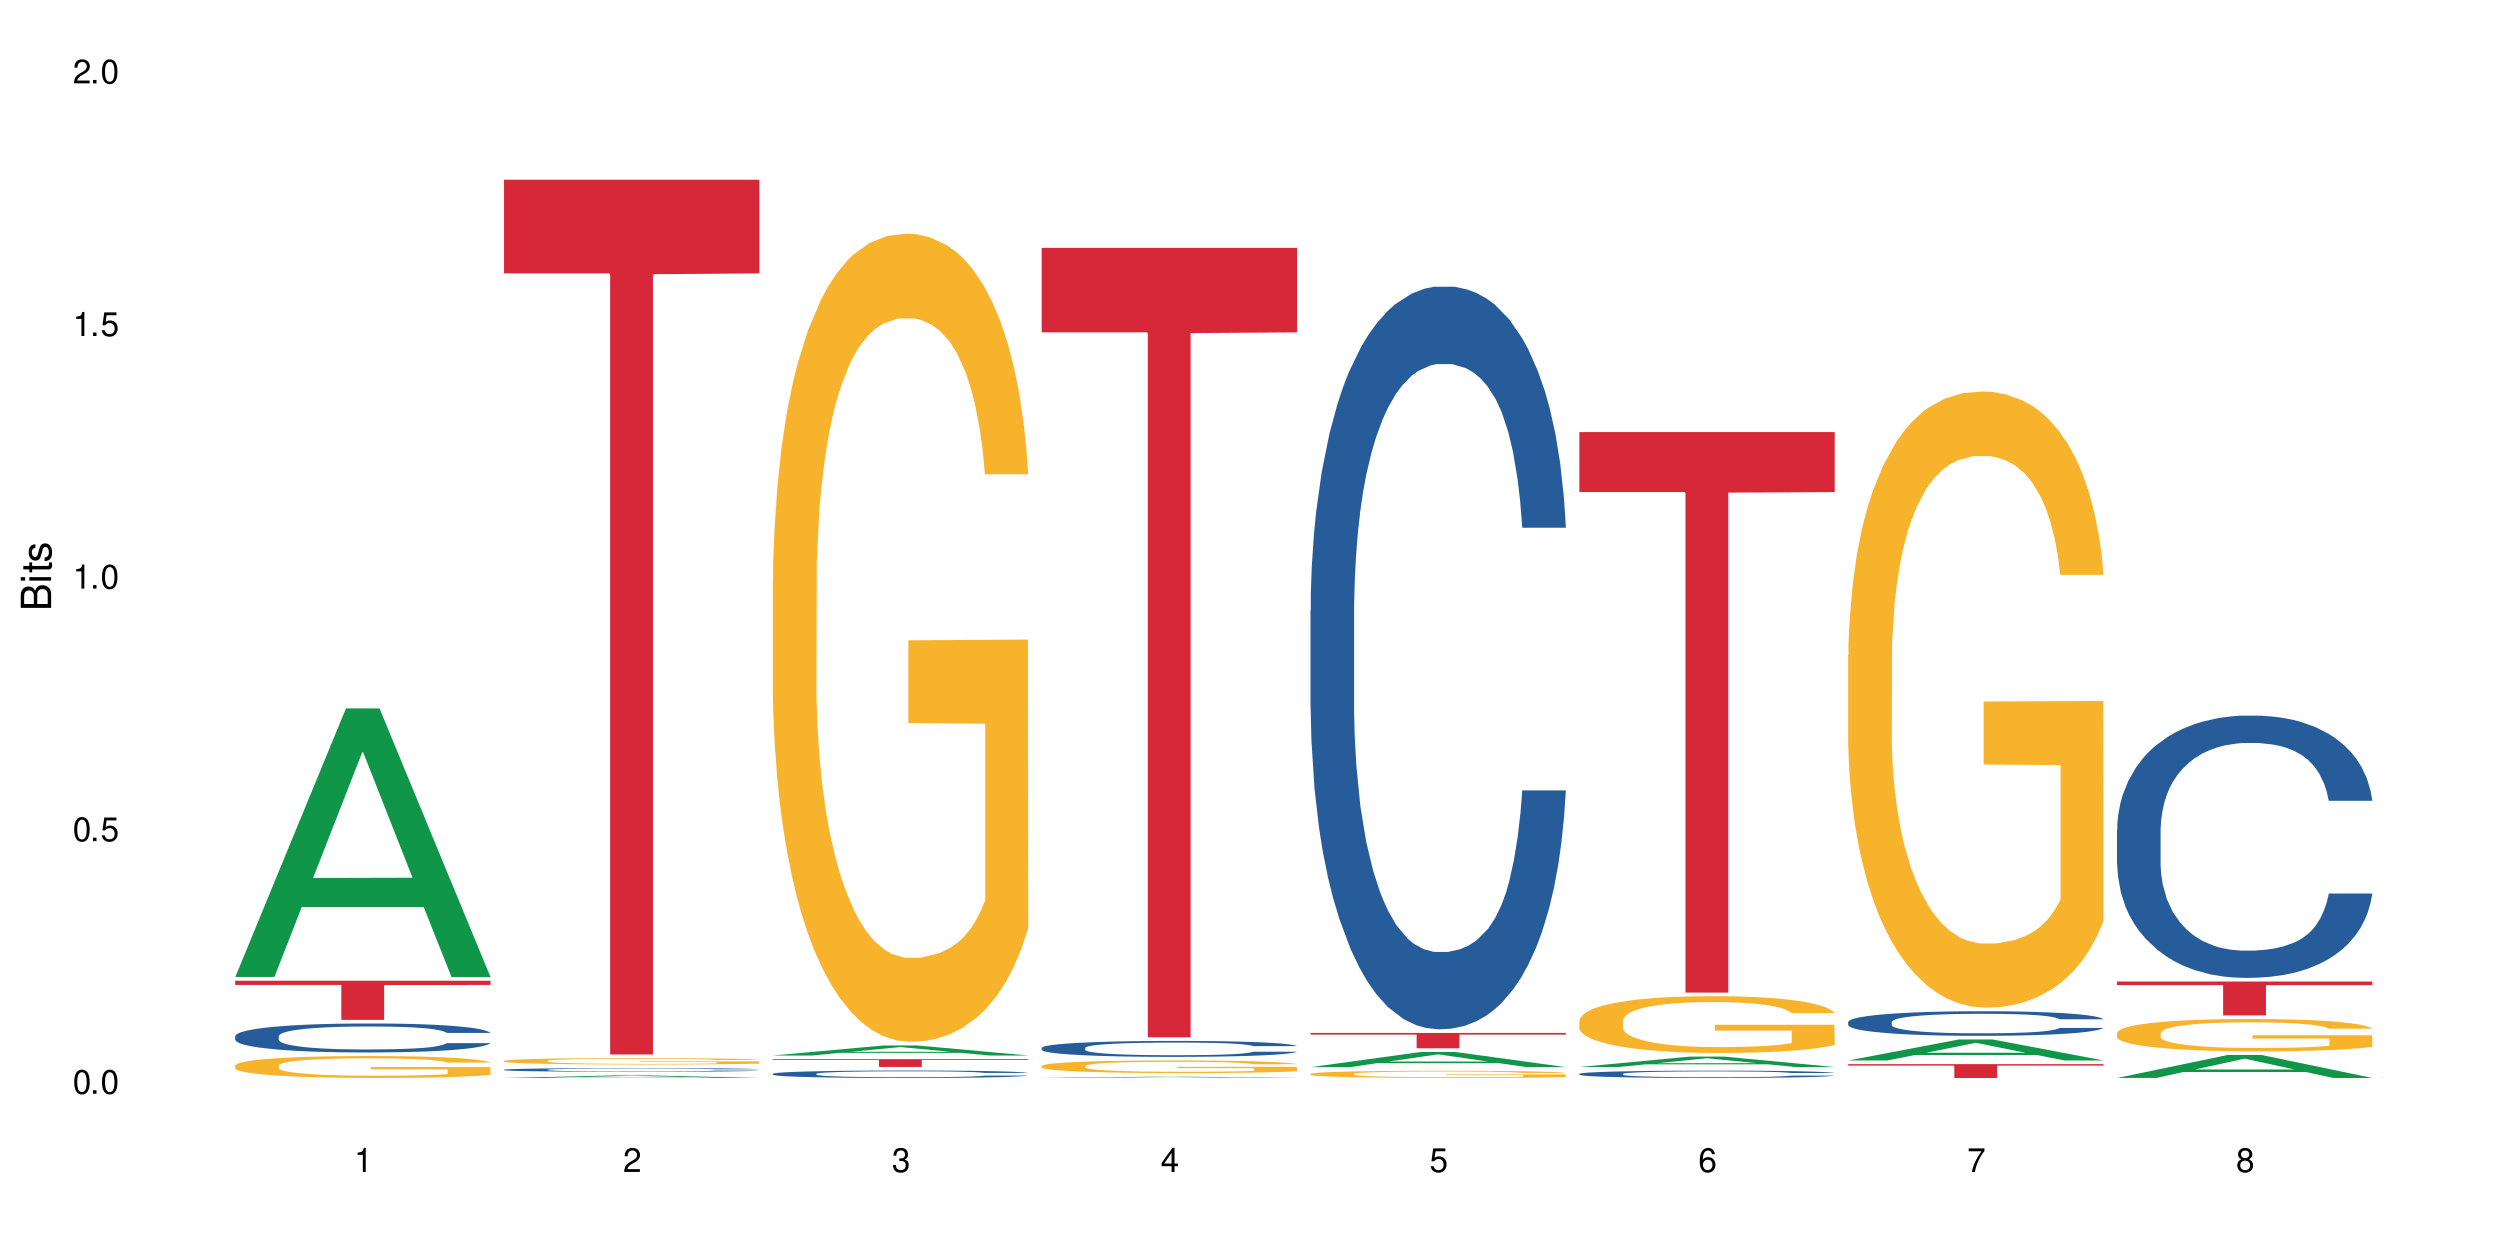 <?xml version="1.0" encoding="UTF-8"?>
<svg xmlns="http://www.w3.org/2000/svg" xmlns:xlink="http://www.w3.org/1999/xlink" width="720" height="360" viewBox="0 0 720 360">
<defs>
<g>
<g id="glyph-0-0">
</g>
<g id="glyph-0-1">
<path d="M 2.641 -6.938 C 2 -6.938 1.422 -6.656 1.078 -6.172 C 0.641 -5.562 0.406 -4.641 0.406 -3.359 C 0.406 -1.016 1.188 0.219 2.641 0.219 C 4.078 0.219 4.859 -1.016 4.859 -3.297 C 4.859 -4.641 4.656 -5.547 4.203 -6.172 C 3.844 -6.656 3.281 -6.938 2.641 -6.938 Z M 2.641 -6.188 C 3.547 -6.188 4 -5.25 4 -3.375 C 4 -1.406 3.562 -0.484 2.625 -0.484 C 1.734 -0.484 1.281 -1.438 1.281 -3.344 C 1.281 -5.25 1.734 -6.188 2.641 -6.188 Z M 2.641 -6.188 "/>
</g>
<g id="glyph-0-2">
<path d="M 1.828 -1 L 0.828 -1 L 0.828 0 L 1.828 0 Z M 1.828 -1 "/>
</g>
<g id="glyph-0-3">
<path d="M 4.562 -6.797 L 1.062 -6.797 L 0.547 -3.094 L 1.328 -3.094 C 1.719 -3.562 2.047 -3.734 2.578 -3.734 C 3.484 -3.734 4.062 -3.109 4.062 -2.094 C 4.062 -1.125 3.484 -0.531 2.578 -0.531 C 1.828 -0.531 1.375 -0.906 1.188 -1.672 L 0.328 -1.672 C 0.453 -1.109 0.547 -0.844 0.75 -0.594 C 1.125 -0.078 1.828 0.219 2.594 0.219 C 3.969 0.219 4.922 -0.781 4.922 -2.219 C 4.922 -3.562 4.031 -4.484 2.719 -4.484 C 2.25 -4.484 1.859 -4.359 1.469 -4.062 L 1.734 -5.969 L 4.562 -5.969 Z M 4.562 -6.797 "/>
</g>
<g id="glyph-0-4">
<path d="M 2.484 -4.938 L 2.484 0 L 3.328 0 L 3.328 -6.938 L 2.766 -6.938 C 2.469 -5.875 2.281 -5.734 0.984 -5.562 L 0.984 -4.938 Z M 2.484 -4.938 "/>
</g>
<g id="glyph-0-5">
<path d="M 4.859 -0.828 L 1.281 -0.828 C 1.359 -1.406 1.672 -1.781 2.5 -2.281 L 3.469 -2.828 C 4.406 -3.344 4.906 -4.062 4.906 -4.906 C 4.906 -5.484 4.672 -6.031 4.266 -6.406 C 3.859 -6.766 3.375 -6.938 2.719 -6.938 C 1.859 -6.938 1.219 -6.625 0.844 -6.031 C 0.609 -5.672 0.5 -5.234 0.484 -4.531 L 1.328 -4.531 C 1.359 -5.016 1.406 -5.281 1.531 -5.516 C 1.75 -5.938 2.188 -6.203 2.703 -6.203 C 3.469 -6.203 4.031 -5.641 4.031 -4.891 C 4.031 -4.344 3.719 -3.859 3.125 -3.516 L 2.234 -3 C 0.812 -2.172 0.406 -1.531 0.328 -0.016 L 4.859 -0.016 Z M 4.859 -0.828 "/>
</g>
<g id="glyph-0-6">
<path d="M 2.125 -3.188 L 2.578 -3.188 C 3.5 -3.188 3.984 -2.766 3.984 -1.922 C 3.984 -1.062 3.469 -0.531 2.594 -0.531 C 1.656 -0.531 1.203 -1 1.156 -2.016 L 0.312 -2.016 C 0.344 -1.453 0.438 -1.094 0.609 -0.781 C 0.953 -0.109 1.625 0.219 2.547 0.219 C 3.953 0.219 4.859 -0.625 4.859 -1.938 C 4.859 -2.828 4.516 -3.297 3.703 -3.594 C 4.344 -3.844 4.656 -4.328 4.656 -5.031 C 4.656 -6.219 3.875 -6.938 2.578 -6.938 C 1.203 -6.938 0.484 -6.172 0.453 -4.703 L 1.297 -4.703 C 1.312 -5.125 1.344 -5.359 1.453 -5.578 C 1.641 -5.969 2.062 -6.203 2.594 -6.203 C 3.344 -6.203 3.797 -5.75 3.797 -5 C 3.797 -4.516 3.609 -4.219 3.25 -4.047 C 3.016 -3.953 2.703 -3.922 2.125 -3.906 Z M 2.125 -3.188 "/>
</g>
<g id="glyph-0-7">
<path d="M 3.141 -1.672 L 3.141 0 L 3.984 0 L 3.984 -1.672 L 4.984 -1.672 L 4.984 -2.438 L 3.984 -2.438 L 3.984 -6.938 L 3.359 -6.938 L 0.266 -2.578 L 0.266 -1.672 Z M 3.141 -2.438 L 1 -2.438 L 3.141 -5.5 Z M 3.141 -2.438 "/>
</g>
<g id="glyph-0-8">
<path d="M 4.781 -5.125 C 4.609 -6.266 3.891 -6.938 2.844 -6.938 C 2.094 -6.938 1.422 -6.578 1.031 -5.953 C 0.594 -5.266 0.406 -4.422 0.406 -3.172 C 0.406 -2 0.578 -1.25 0.984 -0.641 C 1.359 -0.078 1.953 0.219 2.703 0.219 C 3.984 0.219 4.922 -0.75 4.922 -2.094 C 4.922 -3.375 4.062 -4.281 2.844 -4.281 C 2.172 -4.281 1.641 -4.031 1.281 -3.516 C 1.281 -5.234 1.828 -6.188 2.797 -6.188 C 3.391 -6.188 3.797 -5.797 3.938 -5.125 Z M 2.734 -3.531 C 3.547 -3.531 4.062 -2.953 4.062 -2.031 C 4.062 -1.156 3.484 -0.531 2.703 -0.531 C 1.922 -0.531 1.328 -1.188 1.328 -2.078 C 1.328 -2.938 1.906 -3.531 2.734 -3.531 Z M 2.734 -3.531 "/>
</g>
<g id="glyph-0-9">
<path d="M 4.984 -6.797 L 0.438 -6.797 L 0.438 -5.969 L 4.109 -5.969 C 2.5 -3.656 1.828 -2.234 1.328 0 L 2.219 0 C 2.594 -2.172 3.453 -4.047 4.984 -6.094 Z M 4.984 -6.797 "/>
</g>
<g id="glyph-0-10">
<path d="M 3.75 -3.656 C 4.469 -4.094 4.688 -4.438 4.688 -5.078 C 4.688 -6.172 3.844 -6.938 2.641 -6.938 C 1.438 -6.938 0.594 -6.172 0.594 -5.094 C 0.594 -4.438 0.812 -4.094 1.516 -3.656 C 0.734 -3.266 0.359 -2.703 0.359 -1.922 C 0.359 -0.656 1.281 0.219 2.641 0.219 C 3.984 0.219 4.922 -0.656 4.922 -1.922 C 4.922 -2.703 4.531 -3.266 3.75 -3.656 Z M 2.641 -6.188 C 3.359 -6.188 3.812 -5.75 3.812 -5.062 C 3.812 -4.406 3.344 -3.984 2.641 -3.984 C 1.922 -3.984 1.453 -4.406 1.453 -5.078 C 1.453 -5.75 1.922 -6.188 2.641 -6.188 Z M 2.641 -3.266 C 3.484 -3.266 4.062 -2.719 4.062 -1.906 C 4.062 -1.078 3.484 -0.531 2.625 -0.531 C 1.797 -0.531 1.219 -1.094 1.219 -1.906 C 1.219 -2.719 1.781 -3.266 2.641 -3.266 Z M 2.641 -3.266 "/>
</g>
<g id="glyph-1-0">
</g>
<g id="glyph-1-1">
<path d="M 0 -0.953 L 0 -4.891 C 0 -5.719 -0.234 -6.344 -0.734 -6.797 C -1.188 -7.234 -1.812 -7.469 -2.5 -7.469 C -3.547 -7.469 -4.188 -7 -4.625 -5.875 C -4.984 -6.688 -5.625 -7.094 -6.531 -7.094 C -7.172 -7.094 -7.734 -6.859 -8.141 -6.391 C -8.562 -5.922 -8.75 -5.344 -8.75 -4.5 L -8.75 -0.953 Z M -4.984 -2.062 L -7.766 -2.062 L -7.766 -4.219 C -7.766 -4.844 -7.688 -5.203 -7.453 -5.5 C -7.219 -5.812 -6.859 -5.969 -6.375 -5.969 C -5.891 -5.969 -5.531 -5.812 -5.297 -5.5 C -5.062 -5.203 -4.984 -4.844 -4.984 -4.219 Z M -0.984 -2.062 L -4 -2.062 L -4 -4.781 C -4 -5.766 -3.438 -6.359 -2.484 -6.359 C -1.547 -6.359 -0.984 -5.766 -0.984 -4.781 Z M -0.984 -2.062 "/>
</g>
<g id="glyph-1-2">
<path d="M -6.281 -1.797 L -6.281 -0.797 L 0 -0.797 L 0 -1.797 Z M -8.75 -1.797 L -8.75 -0.797 L -7.484 -0.797 L -7.484 -1.797 Z M -8.75 -1.797 "/>
</g>
<g id="glyph-1-3">
<path d="M -6.281 -3.047 L -6.281 -2.016 L -8.016 -2.016 L -8.016 -1.016 L -6.281 -1.016 L -6.281 -0.172 L -5.469 -0.172 L -5.469 -1.016 L -0.719 -1.016 C -0.078 -1.016 0.281 -1.453 0.281 -2.234 C 0.281 -2.5 0.25 -2.719 0.188 -3.047 L -0.641 -3.047 C -0.609 -2.906 -0.594 -2.766 -0.594 -2.562 C -0.594 -2.141 -0.719 -2.016 -1.156 -2.016 L -5.469 -2.016 L -5.469 -3.047 Z M -6.281 -3.047 "/>
</g>
<g id="glyph-1-4">
<path d="M -4.531 -5.25 C -5.766 -5.25 -6.469 -4.422 -6.469 -2.969 C -6.469 -1.516 -5.719 -0.562 -4.547 -0.562 C -3.562 -0.562 -3.094 -1.062 -2.734 -2.562 L -2.516 -3.484 C -2.344 -4.188 -2.094 -4.469 -1.641 -4.469 C -1.047 -4.469 -0.641 -3.875 -0.641 -3 C -0.641 -2.453 -0.797 -2 -1.062 -1.75 C -1.25 -1.594 -1.422 -1.531 -1.875 -1.469 L -1.875 -0.406 C -0.422 -0.453 0.281 -1.266 0.281 -2.922 C 0.281 -4.5 -0.5 -5.516 -1.719 -5.516 C -2.656 -5.516 -3.172 -4.984 -3.469 -3.734 L -3.703 -2.766 C -3.891 -1.953 -4.156 -1.609 -4.594 -1.609 C -5.188 -1.609 -5.547 -2.125 -5.547 -2.938 C -5.547 -3.75 -5.203 -4.172 -4.531 -4.203 Z M -4.531 -5.25 "/>
</g>
</g>
</defs>
<rect x="-72" y="-36" width="864" height="432" fill="rgb(100%, 100%, 100%)" fill-opacity="1"/>
<path fill-rule="nonzero" fill="rgb(6.275%, 58.824%, 28.235%)" fill-opacity="1" d="M 67.73 281.352 L 67.809 281.277 L 99.637 204.016 L 109.301 204.016 L 141.281 281.422 L 130.047 281.422 L 122.031 261.219 L 86.906 261.219 L 79.047 281.352 L 67.73 281.352 L 90.285 252.859 L 118.809 252.785 L 104.586 216.664 L 104.43 216.59 L 104.27 216.809 L 90.207 252.785 L 90.285 252.859 Z M 67.73 281.352 "/>
<path fill-rule="nonzero" fill="rgb(14.51%, 36.078%, 60%)" fill-opacity="1" d="M 67.73 298.398 L 67.82 298.391 L 67.82 298.207 L 68.09 297.918 L 68.719 297.551 L 69.344 297.301 L 70.961 296.848 L 73.203 296.414 L 75.535 296.078 L 77.238 295.883 L 78.766 295.73 L 82.262 295.445 L 84.504 295.301 L 86.926 295.172 L 89.887 295.043 L 92.039 294.965 L 96.883 294.844 L 100.469 294.793 L 103.25 294.77 L 109.262 294.77 L 112.848 294.801 L 115.449 294.836 L 118.32 294.898 L 120.742 294.965 L 124.957 295.133 L 128.727 295.348 L 130.43 295.469 L 133.121 295.707 L 135.184 295.934 L 136.617 296.133 L 138.234 296.414 L 139.668 296.758 L 140.746 297.148 L 141.281 297.477 L 128.727 297.477 L 128.098 297.168 L 127.379 296.934 L 126.035 296.621 L 124.688 296.398 L 122.805 296.18 L 121.102 296.035 L 118.77 295.891 L 116.707 295.797 L 114.555 295.73 L 112.488 295.684 L 108.543 295.637 L 103.969 295.637 L 102.266 295.652 L 98.766 295.715 L 96.883 295.766 L 94.191 295.875 L 92.309 295.973 L 90.066 296.125 L 88.539 296.254 L 86.656 296.453 L 85.312 296.629 L 83.785 296.879 L 82.891 297.07 L 82.082 297.285 L 81.363 297.535 L 80.828 297.801 L 80.469 298.086 L 80.289 298.359 L 80.289 299.539 L 80.469 299.816 L 80.918 300.137 L 82.082 300.602 L 83.785 301.004 L 85.762 301.324 L 87.645 301.555 L 88.719 301.66 L 90.156 301.781 L 92.398 301.934 L 95.629 302.086 L 97.512 302.148 L 100.383 302.207 L 103.34 302.238 L 107.289 302.238 L 110.785 302.207 L 113.117 302.172 L 115.539 302.109 L 118.859 301.98 L 120.922 301.859 L 122.715 301.715 L 124.062 301.57 L 124.957 301.445 L 126.305 301.211 L 127.379 300.949 L 128.188 300.684 L 128.727 300.426 L 141.281 300.426 L 140.746 300.73 L 139.938 301.027 L 139.129 301.25 L 137.875 301.516 L 136.441 301.75 L 134.375 302.02 L 132.672 302.195 L 130.43 302.383 L 128.367 302.527 L 126.125 302.66 L 122.805 302.812 L 120.652 302.887 L 118.32 302.957 L 115.539 303.016 L 112.043 303.07 L 108.273 303.102 L 104.777 303.109 L 101.008 303.094 L 98.227 303.062 L 94.551 302.992 L 89.977 302.855 L 86.656 302.711 L 84.055 302.566 L 81.812 302.414 L 79.301 302.207 L 76.074 301.875 L 74.098 301.613 L 72.754 301.402 L 71.23 301.102 L 70.152 300.836 L 68.898 300.41 L 68 299.867 L 67.73 299.449 Z M 67.73 298.398 "/>
<path fill-rule="nonzero" fill="rgb(96.863%, 70.196%, 16.863%)" fill-opacity="1" d="M 67.73 306.852 L 67.82 306.844 L 67.82 306.73 L 68.18 306.469 L 69.078 306.113 L 70.242 305.82 L 71.5 305.59 L 72.305 305.469 L 73.652 305.293 L 74.816 305.168 L 77.777 304.906 L 81.543 304.664 L 83.609 304.562 L 85.941 304.465 L 89.258 304.355 L 90.785 304.316 L 95.449 304.223 L 100.738 304.164 L 106.57 304.148 L 109.262 304.152 L 112.938 304.176 L 117.961 304.238 L 120.832 304.297 L 123.074 304.355 L 125.406 304.43 L 128.277 304.547 L 130.969 304.684 L 133.121 304.82 L 135.273 304.996 L 137.066 305.18 L 138.594 305.379 L 139.938 305.621 L 140.746 305.824 L 141.281 306.027 L 128.816 306.027 L 128.098 305.824 L 127.289 305.668 L 125.945 305.48 L 124.598 305.34 L 123.254 305.23 L 120.742 305.082 L 118.59 304.988 L 115.898 304.906 L 113.297 304.855 L 110.336 304.82 L 108.543 304.809 L 103.789 304.809 L 99.484 304.852 L 96.973 304.898 L 95.18 304.941 L 92.668 305.027 L 91.141 305.098 L 90.246 305.145 L 87.555 305.324 L 85.762 305.484 L 84.773 305.594 L 83.52 305.766 L 82.621 305.922 L 81.633 306.152 L 81.098 306.324 L 80.379 306.719 L 80.289 307.754 L 80.559 307.973 L 81.098 308.211 L 81.812 308.418 L 82.891 308.637 L 83.965 308.805 L 85.852 309.027 L 87.465 309.18 L 88.719 309.277 L 91.141 309.434 L 92.129 309.484 L 94.461 309.586 L 96.883 309.668 L 99.844 309.738 L 102.086 309.773 L 105.672 309.801 L 110.246 309.801 L 115.629 309.766 L 119.039 309.719 L 121.371 309.672 L 122.895 309.633 L 124.777 309.57 L 126.125 309.512 L 127.379 309.449 L 128.906 309.352 L 128.906 307.973 L 106.75 307.969 L 106.75 307.324 L 141.195 307.316 L 141.281 309.57 L 139.398 309.727 L 137.066 309.875 L 134.824 309.992 L 132.492 310.09 L 129.176 310.199 L 126.484 310.266 L 122.355 310.348 L 118.59 310.398 L 114.645 310.434 L 111.145 310.453 L 107.02 310.457 L 103.34 310.445 L 99.395 310.41 L 96.254 310.363 L 93.383 310.309 L 90.516 310.234 L 86.926 310.113 L 84.594 310.016 L 82.172 309.895 L 79.75 309.75 L 77.598 309.594 L 76.164 309.473 L 74.727 309.332 L 73.203 309.16 L 71.766 308.965 L 70.691 308.785 L 69.703 308.586 L 68.988 308.395 L 68.27 308.137 L 67.91 307.926 L 67.73 307.75 Z M 67.73 306.852 "/>
<path fill-rule="nonzero" fill="rgb(83.922%, 15.686%, 22.353%)" fill-opacity="1" d="M 67.73 282.461 L 141.281 282.461 L 141.281 283.668 L 110.629 283.68 L 110.629 293.73 L 98.297 293.73 L 98.297 283.691 L 98.117 283.668 L 67.73 283.668 Z M 67.73 282.461 "/>
<path fill-rule="nonzero" fill="rgb(6.275%, 58.824%, 28.235%)" fill-opacity="1" d="M 145.156 310.457 L 145.234 310.457 L 177.059 309.711 L 186.723 309.711 L 218.707 310.457 L 207.469 310.457 L 199.453 310.262 L 164.328 310.262 L 156.469 310.457 L 145.156 310.457 L 167.707 310.18 L 196.23 310.18 L 182.008 309.832 L 181.695 309.832 L 167.629 310.18 L 167.707 310.18 Z M 145.156 310.457 "/>
<path fill-rule="nonzero" fill="rgb(14.51%, 36.078%, 60%)" fill-opacity="1" d="M 145.156 308.074 L 145.242 308.074 L 145.242 308.051 L 145.512 308.016 L 146.141 307.969 L 146.77 307.938 L 148.383 307.879 L 150.625 307.824 L 152.957 307.781 L 154.664 307.758 L 156.188 307.738 L 159.684 307.703 L 161.93 307.684 L 164.352 307.668 L 167.309 307.652 L 169.461 307.641 L 174.305 307.629 L 177.895 307.621 L 180.676 307.617 L 186.684 307.617 L 190.273 307.621 L 192.875 307.625 L 195.742 307.633 L 198.164 307.641 L 202.383 307.664 L 206.148 307.691 L 207.852 307.707 L 210.543 307.734 L 212.605 307.766 L 214.043 307.789 L 215.656 307.824 L 217.094 307.867 L 218.168 307.918 L 218.707 307.961 L 206.148 307.961 L 205.52 307.922 L 204.805 307.891 L 203.457 307.852 L 202.113 307.824 L 200.23 307.797 L 198.523 307.777 L 196.191 307.758 L 194.129 307.746 L 191.977 307.738 L 189.914 307.734 L 185.969 307.727 L 181.391 307.727 L 179.688 307.73 L 176.191 307.738 L 174.305 307.742 L 171.613 307.758 L 169.73 307.77 L 167.488 307.789 L 165.965 307.805 L 164.082 307.832 L 162.734 307.852 L 161.211 307.883 L 160.312 307.906 L 159.508 307.934 L 158.789 307.969 L 158.25 308 L 157.891 308.035 L 157.711 308.07 L 157.711 308.219 L 157.891 308.254 L 158.34 308.293 L 159.508 308.355 L 161.211 308.406 L 163.184 308.445 L 165.066 308.473 L 166.145 308.488 L 167.578 308.504 L 169.82 308.523 L 173.051 308.543 L 174.934 308.551 L 177.805 308.555 L 180.766 308.559 L 184.711 308.559 L 188.211 308.555 L 190.543 308.551 L 192.965 308.543 L 196.281 308.527 L 198.344 308.512 L 200.141 308.492 L 201.484 308.477 L 202.383 308.461 L 203.727 308.43 L 204.805 308.398 L 205.609 308.363 L 206.148 308.332 L 218.707 308.332 L 218.168 308.371 L 217.359 308.406 L 216.555 308.434 L 215.297 308.469 L 213.863 308.5 L 211.801 308.531 L 210.094 308.555 L 207.852 308.578 L 205.789 308.598 L 203.547 308.613 L 200.23 308.633 L 198.074 308.641 L 195.742 308.652 L 192.965 308.66 L 189.465 308.664 L 185.699 308.668 L 182.199 308.672 L 178.434 308.668 L 175.652 308.664 L 171.973 308.656 L 167.398 308.637 L 164.082 308.621 L 161.48 308.602 L 159.238 308.582 L 156.727 308.555 L 153.496 308.516 L 151.523 308.48 L 150.176 308.453 L 148.652 308.418 L 147.574 308.383 L 146.32 308.328 L 145.422 308.262 L 145.156 308.207 Z M 145.156 308.074 "/>
<path fill-rule="nonzero" fill="rgb(96.863%, 70.196%, 16.863%)" fill-opacity="1" d="M 145.156 305.52 L 145.242 305.52 L 145.242 305.484 L 145.602 305.41 L 146.5 305.305 L 147.664 305.219 L 148.922 305.148 L 149.73 305.113 L 151.074 305.062 L 152.242 305.027 L 155.199 304.949 L 158.969 304.879 L 161.031 304.848 L 163.363 304.82 L 166.684 304.789 L 168.207 304.777 L 172.871 304.75 L 178.164 304.734 L 183.992 304.727 L 186.684 304.73 L 190.363 304.734 L 195.387 304.754 L 198.254 304.77 L 200.496 304.789 L 202.828 304.809 L 205.699 304.844 L 208.391 304.883 L 210.543 304.926 L 212.695 304.977 L 214.492 305.031 L 216.016 305.09 L 217.359 305.16 L 218.168 305.219 L 218.707 305.277 L 206.238 305.277 L 205.52 305.219 L 204.715 305.172 L 203.367 305.117 L 202.023 305.078 L 200.676 305.047 L 198.164 305 L 196.012 304.973 L 193.32 304.949 L 190.723 304.934 L 187.762 304.926 L 185.969 304.922 L 181.211 304.922 L 176.906 304.934 L 174.395 304.949 L 172.602 304.961 L 170.09 304.984 L 168.566 305.008 L 167.668 305.02 L 164.977 305.074 L 163.184 305.121 L 162.195 305.152 L 160.941 305.203 L 160.043 305.25 L 159.059 305.316 L 158.52 305.367 L 157.801 305.48 L 157.711 305.785 L 157.98 305.852 L 158.52 305.918 L 159.238 305.98 L 160.312 306.043 L 161.391 306.094 L 163.273 306.16 L 164.887 306.203 L 166.145 306.23 L 168.566 306.277 L 169.551 306.293 L 171.883 306.324 L 174.305 306.348 L 177.266 306.367 L 179.508 306.379 L 183.098 306.387 L 187.672 306.387 L 193.055 306.375 L 196.461 306.363 L 198.793 306.348 L 200.32 306.336 L 202.203 306.316 L 203.547 306.301 L 204.805 306.281 L 206.328 306.254 L 206.328 305.852 L 184.172 305.848 L 184.172 305.66 L 218.617 305.656 L 218.707 306.316 L 216.824 306.363 L 214.492 306.406 L 212.25 306.441 L 209.918 306.469 L 206.598 306.504 L 203.906 306.523 L 199.781 306.547 L 196.012 306.562 L 192.066 306.57 L 188.566 306.578 L 184.441 306.578 L 180.766 306.574 L 176.816 306.566 L 173.68 306.551 L 170.809 306.535 L 167.938 306.512 L 164.352 306.477 L 162.016 306.449 L 159.594 306.414 L 157.172 306.371 L 155.02 306.324 L 153.586 306.289 L 152.152 306.25 L 150.625 306.199 L 149.191 306.141 L 148.113 306.09 L 147.129 306.027 L 146.41 305.973 L 145.691 305.898 L 145.332 305.836 L 145.156 305.785 Z M 145.156 305.52 "/>
<path fill-rule="nonzero" fill="rgb(83.922%, 15.686%, 22.353%)" fill-opacity="1" d="M 145.156 51.77 L 218.707 51.77 L 218.707 78.738 L 188.051 78.973 L 188.051 303.688 L 175.719 303.688 L 175.719 79.211 L 175.539 78.738 L 145.156 78.738 Z M 145.156 51.77 "/>
<path fill-rule="nonzero" fill="rgb(6.275%, 58.824%, 28.235%)" fill-opacity="1" d="M 222.578 303.984 L 222.656 303.98 L 254.48 301.09 L 264.148 301.09 L 296.129 303.984 L 284.895 303.984 L 276.879 303.23 L 241.75 303.23 L 233.895 303.984 L 222.578 303.984 L 245.129 302.918 L 273.656 302.914 L 259.434 301.562 L 259.273 301.562 L 259.117 301.57 L 245.051 302.914 L 245.129 302.918 Z M 222.578 303.984 "/>
<path fill-rule="nonzero" fill="rgb(14.51%, 36.078%, 60%)" fill-opacity="1" d="M 222.578 309.246 L 222.668 309.246 L 222.668 309.199 L 222.938 309.125 L 223.562 309.027 L 224.191 308.965 L 225.809 308.848 L 228.051 308.738 L 230.383 308.652 L 232.086 308.602 L 233.609 308.562 L 237.109 308.488 L 239.352 308.449 L 241.773 308.418 L 244.734 308.383 L 246.887 308.363 L 251.73 308.332 L 255.316 308.32 L 258.098 308.312 L 264.109 308.312 L 267.695 308.32 L 270.297 308.332 L 273.168 308.348 L 275.59 308.363 L 279.805 308.406 L 283.57 308.465 L 285.277 308.496 L 287.969 308.555 L 290.031 308.613 L 291.465 308.664 L 293.082 308.738 L 294.516 308.824 L 295.59 308.926 L 296.129 309.008 L 283.57 309.008 L 282.945 308.93 L 282.227 308.871 L 280.883 308.789 L 279.535 308.734 L 277.652 308.676 L 275.949 308.641 L 273.617 308.602 L 271.551 308.578 L 269.398 308.562 L 267.336 308.551 L 263.391 308.539 L 258.816 308.539 L 257.109 308.543 L 253.613 308.559 L 251.73 308.57 L 249.039 308.598 L 247.156 308.625 L 244.914 308.664 L 243.387 308.695 L 241.504 308.746 L 240.16 308.793 L 238.633 308.855 L 237.738 308.906 L 236.93 308.961 L 236.211 309.023 L 235.672 309.094 L 235.316 309.168 L 235.137 309.238 L 235.137 309.539 L 235.316 309.609 L 235.762 309.691 L 236.93 309.812 L 238.633 309.918 L 240.605 310 L 242.492 310.059 L 243.566 310.086 L 245.004 310.117 L 247.246 310.156 L 250.473 310.195 L 252.355 310.211 L 255.227 310.227 L 258.188 310.234 L 262.133 310.234 L 265.633 310.227 L 267.965 310.215 L 270.387 310.199 L 273.707 310.168 L 275.77 310.137 L 277.562 310.098 L 278.906 310.062 L 279.805 310.031 L 281.148 309.969 L 282.227 309.902 L 283.035 309.836 L 283.57 309.77 L 296.129 309.77 L 295.59 309.848 L 294.785 309.922 L 293.977 309.98 L 292.723 310.047 L 291.285 310.109 L 289.223 310.176 L 287.52 310.223 L 285.277 310.27 L 283.215 310.309 L 280.973 310.344 L 277.652 310.383 L 275.5 310.402 L 273.168 310.418 L 270.387 310.434 L 266.887 310.449 L 263.121 310.457 L 259.621 310.457 L 255.855 310.453 L 253.074 310.445 L 249.398 310.43 L 244.824 310.395 L 241.504 310.355 L 238.902 310.316 L 236.66 310.277 L 234.148 310.227 L 230.918 310.141 L 228.945 310.074 L 227.602 310.02 L 226.074 309.941 L 225 309.875 L 223.742 309.766 L 222.848 309.625 L 222.578 309.516 Z M 222.578 309.246 "/>
<path fill-rule="nonzero" fill="rgb(96.863%, 70.196%, 16.863%)" fill-opacity="1" d="M 222.578 166.98 L 222.668 166.766 L 222.668 162.516 L 223.027 152.949 L 223.922 139.77 L 225.09 128.93 L 226.344 120.426 L 227.152 115.961 L 228.496 109.582 L 229.664 104.906 L 232.625 95.34 L 236.391 86.414 L 238.453 82.586 L 240.785 78.973 L 244.105 74.934 L 245.629 73.445 L 250.293 70.043 L 255.586 67.918 L 261.418 67.281 L 264.109 67.492 L 267.785 68.344 L 272.809 70.684 L 275.68 72.809 L 277.922 74.934 L 280.254 77.695 L 283.125 81.949 L 285.816 87.051 L 287.969 92.152 L 290.121 98.531 L 291.914 105.332 L 293.438 112.773 L 294.785 121.699 L 295.59 129.141 L 296.129 136.582 L 283.66 136.582 L 282.945 129.141 L 282.137 123.402 L 280.793 116.387 L 279.445 111.285 L 278.102 107.246 L 275.59 101.719 L 273.438 98.316 L 270.746 95.34 L 268.145 93.426 L 265.184 92.152 L 263.391 91.727 L 258.637 91.727 L 254.332 93.215 L 251.82 94.914 L 250.023 96.617 L 247.512 99.805 L 245.988 102.355 L 245.094 104.055 L 242.402 110.645 L 240.605 116.598 L 239.621 120.637 L 238.363 127.016 L 237.469 132.754 L 236.48 141.258 L 235.941 147.633 L 235.227 162.09 L 235.137 200.355 L 235.406 208.434 L 235.941 217.148 L 236.66 224.801 L 237.738 232.879 L 238.812 239.043 L 240.695 247.332 L 242.312 252.859 L 243.566 256.473 L 245.988 262.215 L 246.977 264.125 L 249.309 267.953 L 251.73 270.93 L 254.691 273.48 L 256.934 274.754 L 260.52 275.82 L 265.094 275.82 L 270.477 274.543 L 273.887 272.844 L 276.219 271.141 L 277.742 269.652 L 279.625 267.316 L 280.973 265.191 L 282.227 262.852 L 283.75 259.238 L 283.75 208.434 L 261.598 208.219 L 261.598 184.41 L 296.039 184.199 L 296.129 267.316 L 294.246 273.055 L 291.914 278.582 L 289.672 282.832 L 287.34 286.449 L 284.02 290.488 L 281.328 293.039 L 277.203 296.012 L 273.438 297.926 L 269.488 299.203 L 265.992 299.84 L 261.867 300.051 L 258.188 299.629 L 254.242 298.352 L 251.102 296.652 L 248.23 294.523 L 245.359 291.762 L 241.773 287.297 L 239.441 283.684 L 237.02 279.219 L 234.598 273.906 L 232.445 268.164 L 231.008 263.703 L 229.574 258.602 L 228.051 252.223 L 226.613 244.996 L 225.539 238.406 L 224.551 230.965 L 223.832 223.949 L 223.117 214.383 L 222.758 206.73 L 222.578 200.141 Z M 222.578 166.98 "/>
<path fill-rule="nonzero" fill="rgb(83.922%, 15.686%, 22.353%)" fill-opacity="1" d="M 222.578 305.023 L 296.129 305.023 L 296.129 305.266 L 265.477 305.266 L 265.477 307.273 L 253.141 307.273 L 253.141 305.27 L 252.965 305.266 L 222.578 305.266 Z M 222.578 305.023 "/>
<path fill-rule="nonzero" fill="rgb(6.275%, 58.824%, 28.235%)" fill-opacity="1" d="M 300 310.457 L 300.078 310.457 L 331.906 310.09 L 341.57 310.09 L 373.555 310.457 L 362.316 310.457 L 354.301 310.363 L 319.176 310.363 L 311.316 310.457 L 300 310.457 L 322.555 310.32 L 351.078 310.32 L 336.855 310.148 L 336.699 310.148 L 336.543 310.152 L 322.477 310.32 L 322.555 310.32 Z M 300 310.457 "/>
<path fill-rule="nonzero" fill="rgb(14.51%, 36.078%, 60%)" fill-opacity="1" d="M 300 301.785 L 300.09 301.781 L 300.09 301.68 L 300.359 301.52 L 300.988 301.32 L 301.617 301.18 L 303.23 300.934 L 305.473 300.695 L 307.805 300.512 L 309.508 300.402 L 311.035 300.316 L 314.531 300.164 L 316.773 300.082 L 319.195 300.012 L 322.156 299.941 L 324.309 299.898 L 329.152 299.832 L 332.742 299.801 L 335.52 299.789 L 341.531 299.789 L 345.117 299.805 L 347.719 299.828 L 350.59 299.859 L 353.012 299.898 L 357.227 299.992 L 360.996 300.109 L 362.699 300.176 L 365.391 300.305 L 367.453 300.43 L 368.891 300.539 L 370.504 300.695 L 371.938 300.883 L 373.016 301.098 L 373.555 301.277 L 360.996 301.277 L 360.367 301.109 L 359.648 300.98 L 358.305 300.809 L 356.961 300.688 L 355.074 300.566 L 353.371 300.484 L 351.039 300.406 L 348.977 300.355 L 346.824 300.316 L 344.762 300.293 L 340.812 300.266 L 336.238 300.266 L 334.535 300.277 L 331.035 300.309 L 329.152 300.34 L 326.461 300.398 L 324.578 300.453 L 322.336 300.535 L 320.812 300.605 L 318.926 300.715 L 317.582 300.812 L 316.059 300.949 L 315.16 301.055 L 314.352 301.172 L 313.637 301.312 L 313.098 301.457 L 312.738 301.613 L 312.559 301.766 L 312.559 302.414 L 312.738 302.566 L 313.188 302.742 L 314.352 302.996 L 316.059 303.219 L 318.031 303.395 L 319.914 303.52 L 320.992 303.578 L 322.426 303.645 L 324.668 303.73 L 327.898 303.812 L 329.781 303.848 L 332.652 303.879 L 335.609 303.898 L 339.559 303.898 L 343.055 303.879 L 345.387 303.859 L 347.809 303.828 L 351.129 303.754 L 353.191 303.688 L 354.984 303.609 L 356.332 303.527 L 357.227 303.461 L 358.574 303.332 L 359.648 303.188 L 360.457 303.043 L 360.996 302.898 L 373.555 302.898 L 373.016 303.066 L 372.207 303.23 L 371.402 303.352 L 370.145 303.5 L 368.711 303.629 L 366.645 303.777 L 364.941 303.871 L 362.699 303.977 L 360.637 304.059 L 358.395 304.129 L 355.074 304.211 L 352.922 304.254 L 350.59 304.293 L 347.809 304.324 L 344.312 304.355 L 340.543 304.371 L 337.047 304.375 L 333.277 304.367 L 330.5 304.352 L 326.82 304.312 L 322.246 304.238 L 318.926 304.156 L 316.324 304.078 L 314.082 303.992 L 311.57 303.879 L 308.344 303.695 L 306.371 303.555 L 305.023 303.438 L 303.5 303.273 L 302.422 303.125 L 301.168 302.891 L 300.27 302.594 L 300 302.363 Z M 300 301.785 "/>
<path fill-rule="nonzero" fill="rgb(96.863%, 70.196%, 16.863%)" fill-opacity="1" d="M 300 306.973 L 300.09 306.969 L 300.09 306.902 L 300.449 306.754 L 301.348 306.547 L 302.512 306.379 L 303.77 306.246 L 304.574 306.176 L 305.922 306.074 L 307.086 306.004 L 310.047 305.852 L 313.816 305.715 L 315.879 305.652 L 318.211 305.598 L 321.527 305.535 L 323.055 305.512 L 327.719 305.457 L 333.012 305.426 L 338.84 305.414 L 341.531 305.418 L 345.207 305.43 L 350.23 305.469 L 353.102 305.5 L 355.344 305.535 L 357.676 305.578 L 360.547 305.645 L 363.238 305.723 L 365.391 305.805 L 367.543 305.902 L 369.336 306.008 L 370.863 306.125 L 372.207 306.266 L 373.016 306.379 L 373.555 306.496 L 361.086 306.496 L 360.367 306.379 L 359.559 306.293 L 358.215 306.18 L 356.871 306.102 L 355.523 306.039 L 353.012 305.953 L 350.859 305.898 L 348.168 305.852 L 345.566 305.824 L 342.609 305.805 L 340.812 305.797 L 336.059 305.797 L 331.754 305.82 L 329.242 305.848 L 327.449 305.871 L 324.938 305.922 L 323.414 305.961 L 322.516 305.988 L 319.824 306.094 L 318.031 306.184 L 317.043 306.246 L 315.789 306.348 L 314.891 306.438 L 313.902 306.57 L 313.367 306.668 L 312.648 306.895 L 312.559 307.492 L 312.828 307.621 L 313.367 307.754 L 314.082 307.875 L 315.16 308 L 316.234 308.098 L 318.121 308.227 L 319.734 308.312 L 320.992 308.371 L 323.414 308.461 L 324.398 308.488 L 326.73 308.551 L 329.152 308.598 L 332.113 308.637 L 334.355 308.656 L 337.941 308.672 L 342.52 308.672 L 347.898 308.652 L 351.309 308.625 L 353.641 308.598 L 355.164 308.578 L 357.047 308.539 L 358.395 308.508 L 359.648 308.469 L 361.176 308.414 L 361.176 307.621 L 339.02 307.617 L 339.02 307.246 L 373.465 307.242 L 373.555 308.539 L 371.668 308.629 L 369.336 308.715 L 367.094 308.781 L 364.762 308.84 L 361.445 308.902 L 358.754 308.941 L 354.629 308.988 L 350.859 309.02 L 346.914 309.039 L 343.414 309.047 L 339.289 309.051 L 335.609 309.043 L 331.664 309.023 L 328.523 308.996 L 325.656 308.965 L 322.785 308.922 L 319.195 308.852 L 316.863 308.797 L 314.441 308.727 L 312.02 308.645 L 309.867 308.555 L 308.434 308.484 L 306.996 308.402 L 305.473 308.305 L 304.039 308.191 L 302.961 308.09 L 301.973 307.973 L 301.258 307.863 L 300.539 307.711 L 300.18 307.594 L 300 307.488 Z M 300 306.973 "/>
<path fill-rule="nonzero" fill="rgb(83.922%, 15.686%, 22.353%)" fill-opacity="1" d="M 300 71.379 L 373.555 71.379 L 373.555 95.719 L 342.898 95.934 L 342.898 298.75 L 330.566 298.75 L 330.566 96.145 L 330.387 95.719 L 300 95.719 Z M 300 71.379 "/>
<path fill-rule="nonzero" fill="rgb(6.275%, 58.824%, 28.235%)" fill-opacity="1" d="M 377.426 307.336 L 377.504 307.332 L 409.328 302.949 L 418.992 302.949 L 450.977 307.34 L 439.738 307.34 L 431.723 306.195 L 396.598 306.195 L 388.738 307.336 L 377.426 307.336 L 399.977 305.719 L 428.504 305.715 L 414.277 303.668 L 414.121 303.664 L 413.965 303.676 L 399.898 305.715 L 399.977 305.719 Z M 377.426 307.336 "/>
<path fill-rule="nonzero" fill="rgb(14.51%, 36.078%, 60%)" fill-opacity="1" d="M 377.426 175.637 L 377.516 175.441 L 377.516 170.75 L 377.781 163.32 L 378.41 153.938 L 379.039 147.488 L 380.652 135.953 L 382.895 124.812 L 385.227 116.211 L 386.934 111.129 L 388.457 107.219 L 391.957 99.984 L 394.199 96.27 L 396.621 92.945 L 399.578 89.625 L 401.734 87.668 L 406.574 84.543 L 410.164 83.172 L 412.945 82.586 L 418.953 82.586 L 422.543 83.367 L 425.145 84.348 L 428.016 85.91 L 430.438 87.668 L 434.652 91.969 L 438.418 97.445 L 440.125 100.57 L 442.812 106.633 L 444.879 112.496 L 446.312 117.578 L 447.926 124.812 L 449.363 133.609 L 450.438 143.578 L 450.977 151.984 L 438.418 151.984 L 437.789 144.164 L 437.074 138.105 L 435.727 130.09 L 434.383 124.422 L 432.5 118.75 L 430.793 115.039 L 428.461 111.324 L 426.398 108.977 L 424.246 107.219 L 422.184 106.043 L 418.238 104.871 L 413.664 104.871 L 411.957 105.262 L 408.461 106.828 L 406.574 108.195 L 403.887 110.934 L 402 113.473 L 399.758 117.383 L 398.234 120.707 L 396.352 125.789 L 395.004 130.285 L 393.48 136.734 L 392.582 141.625 L 391.777 147.098 L 391.059 153.547 L 390.52 160.391 L 390.16 167.621 L 389.98 174.66 L 389.98 204.961 L 390.16 212 L 390.609 220.207 L 391.777 232.133 L 393.48 242.492 L 395.453 250.703 L 397.336 256.57 L 398.414 259.305 L 399.848 262.434 L 402.09 266.344 L 405.32 270.254 L 407.203 271.816 L 410.074 273.379 L 413.035 274.164 L 416.98 274.164 L 420.48 273.379 L 422.812 272.402 L 425.234 270.84 L 428.551 267.516 L 430.613 264.387 L 432.41 260.676 L 433.754 256.961 L 434.652 253.832 L 435.996 247.773 L 437.074 241.125 L 437.879 234.285 L 438.418 227.637 L 450.977 227.637 L 450.438 235.457 L 449.633 243.082 L 448.824 248.75 L 447.566 255.59 L 446.133 261.652 L 444.07 268.492 L 442.367 272.988 L 440.125 277.875 L 438.059 281.59 L 435.816 284.914 L 432.5 288.824 L 430.348 290.777 L 428.016 292.539 L 425.234 294.102 L 421.734 295.469 L 417.969 296.254 L 414.469 296.449 L 410.703 296.059 L 407.922 295.273 L 404.242 293.516 L 399.668 289.996 L 396.352 286.281 L 393.75 282.57 L 391.508 278.66 L 388.996 273.379 L 385.766 264.777 L 383.793 258.133 L 382.449 252.66 L 380.922 245.035 L 379.848 238.191 L 378.59 227.246 L 377.695 213.367 L 377.426 202.613 Z M 377.426 175.637 "/>
<path fill-rule="nonzero" fill="rgb(96.863%, 70.196%, 16.863%)" fill-opacity="1" d="M 377.426 309.27 L 377.516 309.266 L 377.516 309.23 L 377.871 309.145 L 378.77 309.027 L 379.938 308.93 L 381.191 308.855 L 382 308.812 L 383.344 308.758 L 384.512 308.715 L 387.469 308.629 L 391.238 308.551 L 393.301 308.516 L 395.633 308.484 L 398.953 308.449 L 400.477 308.434 L 405.141 308.402 L 410.434 308.387 L 416.262 308.379 L 418.953 308.383 L 422.633 308.391 L 427.656 308.41 L 430.527 308.43 L 432.77 308.449 L 435.102 308.473 L 437.969 308.512 L 440.66 308.555 L 442.812 308.602 L 444.969 308.66 L 446.762 308.719 L 448.285 308.785 L 449.633 308.863 L 450.438 308.93 L 450.977 309 L 438.508 309 L 437.789 308.93 L 436.984 308.879 L 435.637 308.816 L 434.293 308.773 L 432.949 308.734 L 430.438 308.688 L 428.281 308.656 L 425.594 308.629 L 422.992 308.613 L 420.031 308.602 L 418.238 308.598 L 413.484 308.598 L 409.176 308.609 L 406.664 308.625 L 404.871 308.641 L 402.359 308.668 L 400.836 308.691 L 399.938 308.707 L 397.246 308.766 L 395.453 308.82 L 394.469 308.855 L 393.211 308.914 L 392.312 308.965 L 391.328 309.039 L 390.789 309.098 L 390.07 309.227 L 389.98 309.566 L 390.25 309.641 L 390.789 309.719 L 391.508 309.785 L 392.582 309.859 L 393.66 309.914 L 395.543 309.988 L 397.156 310.035 L 398.414 310.07 L 400.836 310.121 L 401.82 310.137 L 404.156 310.172 L 406.574 310.199 L 409.535 310.219 L 411.777 310.23 L 415.367 310.242 L 419.941 310.242 L 425.324 310.23 L 428.73 310.215 L 431.062 310.199 L 432.59 310.188 L 434.473 310.164 L 435.816 310.145 L 437.074 310.125 L 438.598 310.094 L 438.598 309.641 L 416.441 309.637 L 416.441 309.426 L 450.887 309.422 L 450.977 310.164 L 449.094 310.215 L 446.762 310.266 L 444.52 310.305 L 442.188 310.336 L 438.867 310.371 L 436.176 310.395 L 432.051 310.422 L 428.281 310.438 L 424.336 310.449 L 420.84 310.457 L 416.711 310.457 L 413.035 310.453 L 409.086 310.441 L 405.949 310.426 L 403.078 310.406 L 400.207 310.383 L 396.621 310.344 L 394.289 310.312 L 391.867 310.27 L 389.445 310.223 L 387.293 310.172 L 385.855 310.133 L 384.422 310.086 L 382.895 310.031 L 381.461 309.965 L 380.383 309.906 L 379.398 309.84 L 378.68 309.777 L 377.961 309.691 L 377.605 309.625 L 377.426 309.566 Z M 377.426 309.27 "/>
<path fill-rule="nonzero" fill="rgb(83.922%, 15.686%, 22.353%)" fill-opacity="1" d="M 377.426 297.488 L 450.977 297.488 L 450.977 297.961 L 420.324 297.965 L 420.324 301.91 L 407.988 301.91 L 407.988 297.969 L 407.809 297.961 L 377.426 297.961 Z M 377.426 297.488 "/>
<path fill-rule="nonzero" fill="rgb(6.275%, 58.824%, 28.235%)" fill-opacity="1" d="M 454.848 307.305 L 454.926 307.301 L 486.75 304.293 L 496.418 304.293 L 528.398 307.309 L 517.164 307.309 L 509.148 306.52 L 474.023 306.52 L 466.164 307.305 L 454.848 307.305 L 477.402 306.195 L 505.926 306.191 L 491.703 304.785 L 491.547 304.781 L 491.387 304.793 L 477.32 306.191 L 477.402 306.195 Z M 454.848 307.305 "/>
<path fill-rule="nonzero" fill="rgb(14.51%, 36.078%, 60%)" fill-opacity="1" d="M 454.848 309.266 L 454.938 309.262 L 454.938 309.219 L 455.207 309.145 L 455.836 309.051 L 456.461 308.988 L 458.078 308.875 L 460.32 308.762 L 462.652 308.68 L 464.355 308.629 L 465.879 308.59 L 469.379 308.52 L 471.621 308.48 L 474.043 308.449 L 477.004 308.418 L 479.156 308.398 L 484 308.367 L 487.586 308.352 L 490.367 308.348 L 496.379 308.348 L 499.965 308.355 L 502.566 308.363 L 505.438 308.379 L 507.859 308.398 L 512.074 308.438 L 515.844 308.492 L 517.547 308.523 L 520.238 308.586 L 522.301 308.641 L 523.734 308.691 L 525.352 308.762 L 526.785 308.852 L 527.863 308.949 L 528.398 309.031 L 515.844 309.031 L 515.215 308.953 L 514.496 308.895 L 513.152 308.816 L 511.805 308.758 L 509.922 308.703 L 508.219 308.668 L 505.887 308.629 L 503.824 308.605 L 501.672 308.59 L 499.605 308.578 L 495.66 308.566 L 491.086 308.566 L 489.383 308.57 L 485.883 308.586 L 484 308.598 L 481.309 308.625 L 479.426 308.652 L 477.184 308.691 L 475.656 308.723 L 473.773 308.773 L 472.43 308.816 L 470.902 308.883 L 470.008 308.93 L 469.199 308.984 L 468.48 309.047 L 467.945 309.113 L 467.586 309.188 L 467.406 309.254 L 467.406 309.555 L 467.586 309.625 L 468.035 309.703 L 469.199 309.824 L 470.902 309.926 L 472.879 310.008 L 474.762 310.062 L 475.836 310.09 L 477.273 310.121 L 479.516 310.16 L 482.742 310.199 L 484.629 310.215 L 487.496 310.23 L 490.457 310.238 L 494.406 310.238 L 497.902 310.23 L 500.234 310.219 L 502.656 310.203 L 505.977 310.172 L 508.039 310.141 L 509.832 310.105 L 511.18 310.066 L 512.074 310.035 L 513.422 309.977 L 514.496 309.91 L 515.305 309.844 L 515.844 309.777 L 528.398 309.777 L 527.863 309.855 L 527.055 309.93 L 526.246 309.988 L 524.992 310.055 L 523.555 310.113 L 521.492 310.18 L 519.789 310.227 L 517.547 310.273 L 515.484 310.312 L 513.242 310.344 L 509.922 310.383 L 507.77 310.402 L 505.438 310.418 L 502.656 310.434 L 499.16 310.449 L 495.391 310.457 L 491.895 310.457 L 488.125 310.453 L 485.344 310.445 L 481.668 310.43 L 477.094 310.395 L 473.773 310.355 L 471.172 310.32 L 468.93 310.281 L 466.418 310.23 L 463.191 310.145 L 461.215 310.078 L 459.871 310.023 L 458.348 309.949 L 457.27 309.883 L 456.016 309.773 L 455.117 309.637 L 454.848 309.531 Z M 454.848 309.266 "/>
<path fill-rule="nonzero" fill="rgb(96.863%, 70.196%, 16.863%)" fill-opacity="1" d="M 454.848 293.906 L 454.938 293.891 L 454.938 293.594 L 455.297 292.922 L 456.191 291.996 L 457.359 291.234 L 458.613 290.637 L 459.422 290.32 L 460.77 289.875 L 461.934 289.547 L 464.895 288.875 L 468.66 288.246 L 470.723 287.977 L 473.055 287.723 L 476.375 287.441 L 477.898 287.336 L 482.562 287.098 L 487.855 286.945 L 493.688 286.902 L 496.379 286.918 L 500.055 286.977 L 505.078 287.141 L 507.949 287.289 L 510.191 287.441 L 512.523 287.633 L 515.395 287.934 L 518.086 288.293 L 520.238 288.648 L 522.391 289.098 L 524.184 289.574 L 525.711 290.098 L 527.055 290.727 L 527.863 291.246 L 528.398 291.77 L 515.934 291.77 L 515.215 291.246 L 514.406 290.844 L 513.062 290.352 L 511.715 289.992 L 510.371 289.711 L 507.859 289.32 L 505.707 289.082 L 503.016 288.875 L 500.414 288.738 L 497.453 288.648 L 495.66 288.621 L 490.906 288.621 L 486.602 288.723 L 484.09 288.844 L 482.297 288.965 L 479.785 289.188 L 478.258 289.367 L 477.363 289.484 L 474.672 289.949 L 472.879 290.367 L 471.891 290.652 L 470.633 291.098 L 469.738 291.5 L 468.75 292.098 L 468.211 292.547 L 467.496 293.562 L 467.406 296.25 L 467.676 296.816 L 468.211 297.43 L 468.93 297.969 L 470.008 298.535 L 471.082 298.969 L 472.965 299.551 L 474.582 299.938 L 475.836 300.191 L 478.258 300.598 L 479.246 300.73 L 481.578 301 L 484 301.207 L 486.961 301.387 L 489.203 301.477 L 492.789 301.551 L 497.363 301.551 L 502.746 301.461 L 506.156 301.344 L 508.488 301.223 L 510.012 301.117 L 511.895 300.953 L 513.242 300.805 L 514.496 300.641 L 516.023 300.387 L 516.023 296.816 L 493.867 296.805 L 493.867 295.129 L 528.309 295.117 L 528.398 300.953 L 526.516 301.359 L 524.184 301.746 L 521.941 302.043 L 519.609 302.297 L 516.289 302.582 L 513.602 302.762 L 509.473 302.973 L 505.707 303.105 L 501.758 303.195 L 498.262 303.238 L 494.137 303.254 L 490.457 303.227 L 486.512 303.137 L 483.371 303.016 L 480.5 302.867 L 477.633 302.672 L 474.043 302.359 L 471.711 302.105 L 469.289 301.789 L 466.867 301.418 L 464.715 301.016 L 463.281 300.699 L 461.844 300.344 L 460.32 299.895 L 458.883 299.387 L 457.809 298.922 L 456.82 298.402 L 456.102 297.91 L 455.387 297.234 L 455.027 296.699 L 454.848 296.234 Z M 454.848 293.906 "/>
<path fill-rule="nonzero" fill="rgb(83.922%, 15.686%, 22.353%)" fill-opacity="1" d="M 454.848 124.438 L 528.398 124.438 L 528.398 141.719 L 497.746 141.871 L 497.746 285.863 L 485.414 285.863 L 485.414 142.02 L 485.234 141.719 L 454.848 141.719 Z M 454.848 124.438 "/>
<path fill-rule="nonzero" fill="rgb(6.275%, 58.824%, 28.235%)" fill-opacity="1" d="M 532.27 305.418 L 532.352 305.41 L 564.176 299.359 L 573.84 299.359 L 605.824 305.422 L 594.586 305.422 L 586.57 303.84 L 551.445 303.84 L 543.586 305.418 L 532.27 305.418 L 554.824 303.188 L 583.348 303.18 L 569.125 300.352 L 568.969 300.344 L 568.812 300.363 L 554.746 303.18 L 554.824 303.188 Z M 532.27 305.418 "/>
<path fill-rule="nonzero" fill="rgb(14.51%, 36.078%, 60%)" fill-opacity="1" d="M 532.27 294.32 L 532.359 294.316 L 532.359 294.16 L 532.629 293.914 L 533.258 293.605 L 533.887 293.391 L 535.5 293.008 L 537.742 292.641 L 540.074 292.355 L 541.777 292.188 L 543.305 292.059 L 546.801 291.816 L 549.043 291.695 L 551.465 291.586 L 554.426 291.473 L 556.578 291.41 L 561.422 291.305 L 565.012 291.262 L 567.793 291.242 L 573.801 291.242 L 577.391 291.266 L 579.992 291.301 L 582.859 291.352 L 585.281 291.41 L 589.5 291.551 L 593.266 291.734 L 594.969 291.836 L 597.66 292.039 L 599.723 292.23 L 601.16 292.398 L 602.773 292.641 L 604.207 292.93 L 605.285 293.262 L 605.824 293.539 L 593.266 293.539 L 592.637 293.281 L 591.922 293.078 L 590.574 292.812 L 589.23 292.625 L 587.344 292.438 L 585.641 292.316 L 583.309 292.191 L 581.246 292.113 L 579.094 292.059 L 577.031 292.02 L 573.082 291.98 L 568.508 291.98 L 566.805 291.992 L 563.305 292.043 L 561.422 292.09 L 558.73 292.18 L 556.848 292.266 L 554.605 292.395 L 553.082 292.504 L 551.199 292.672 L 549.852 292.82 L 548.328 293.035 L 547.43 293.195 L 546.621 293.379 L 545.906 293.59 L 545.367 293.816 L 545.008 294.059 L 544.828 294.289 L 544.828 295.293 L 545.008 295.527 L 545.457 295.797 L 546.621 296.191 L 548.328 296.535 L 550.301 296.809 L 552.184 297 L 553.262 297.094 L 554.695 297.195 L 556.938 297.324 L 560.168 297.453 L 562.051 297.508 L 564.922 297.559 L 567.883 297.586 L 571.828 297.586 L 575.324 297.559 L 577.656 297.527 L 580.078 297.473 L 583.398 297.363 L 585.461 297.262 L 587.254 297.137 L 588.602 297.016 L 589.5 296.91 L 590.844 296.711 L 591.922 296.492 L 592.727 296.266 L 593.266 296.043 L 605.824 296.043 L 605.285 296.301 L 604.477 296.555 L 603.672 296.742 L 602.414 296.969 L 600.98 297.168 L 598.918 297.395 L 597.211 297.547 L 594.969 297.707 L 592.906 297.828 L 590.664 297.941 L 587.344 298.07 L 585.191 298.133 L 582.859 298.191 L 580.078 298.246 L 576.582 298.289 L 572.816 298.316 L 569.316 298.32 L 565.551 298.309 L 562.77 298.281 L 559.09 298.227 L 554.516 298.109 L 551.199 297.984 L 548.598 297.863 L 546.355 297.734 L 543.844 297.559 L 540.613 297.273 L 538.641 297.055 L 537.293 296.871 L 535.77 296.621 L 534.691 296.395 L 533.438 296.031 L 532.539 295.57 L 532.27 295.215 Z M 532.27 294.32 "/>
<path fill-rule="nonzero" fill="rgb(96.863%, 70.196%, 16.863%)" fill-opacity="1" d="M 532.27 188.742 L 532.359 188.582 L 532.359 185.34 L 532.719 178.047 L 533.617 167.996 L 534.781 159.73 L 536.039 153.25 L 536.844 149.844 L 538.191 144.984 L 539.355 141.418 L 542.316 134.125 L 546.086 127.316 L 548.148 124.398 L 550.48 121.645 L 553.797 118.562 L 555.324 117.43 L 559.988 114.836 L 565.281 113.215 L 571.109 112.73 L 573.801 112.891 L 577.48 113.539 L 582.5 115.324 L 585.371 116.945 L 587.613 118.562 L 589.945 120.672 L 592.816 123.914 L 595.508 127.801 L 597.66 131.691 L 599.812 136.555 L 601.609 141.742 L 603.133 147.414 L 604.477 154.223 L 605.285 159.895 L 605.824 165.566 L 593.355 165.566 L 592.637 159.895 L 591.832 155.516 L 590.484 150.168 L 589.141 146.277 L 587.793 143.199 L 585.281 138.984 L 583.129 136.395 L 580.438 134.125 L 577.836 132.664 L 574.879 131.691 L 573.082 131.367 L 568.328 131.367 L 564.023 132.504 L 561.512 133.801 L 559.719 135.098 L 557.207 137.527 L 555.684 139.473 L 554.785 140.77 L 552.094 145.793 L 550.301 150.332 L 549.312 153.41 L 548.059 158.273 L 547.16 162.648 L 546.176 169.133 L 545.637 173.996 L 544.918 185.016 L 544.828 214.188 L 545.098 220.348 L 545.637 226.992 L 546.355 232.828 L 547.43 238.988 L 548.508 243.688 L 550.391 250.008 L 552.004 254.223 L 553.262 256.977 L 555.684 261.352 L 556.668 262.812 L 559 265.73 L 561.422 268 L 564.383 269.941 L 566.625 270.914 L 570.215 271.727 L 574.789 271.727 L 580.168 270.754 L 583.578 269.457 L 585.91 268.16 L 587.434 267.027 L 589.32 265.242 L 590.664 263.621 L 591.922 261.84 L 593.445 259.082 L 593.445 220.348 L 571.289 220.188 L 571.289 202.035 L 605.734 201.871 L 605.824 265.242 L 603.941 269.617 L 601.609 273.832 L 599.363 277.074 L 597.031 279.828 L 593.715 282.91 L 591.023 284.855 L 586.898 287.121 L 583.129 288.582 L 579.184 289.555 L 575.684 290.039 L 571.559 290.203 L 567.883 289.879 L 563.934 288.906 L 560.797 287.609 L 557.926 285.988 L 555.055 283.883 L 551.465 280.477 L 549.133 277.723 L 546.711 274.32 L 544.289 270.266 L 542.137 265.891 L 540.703 262.488 L 539.266 258.598 L 537.742 253.734 L 536.309 248.227 L 535.23 243.199 L 534.246 237.527 L 533.527 232.18 L 532.809 224.887 L 532.449 219.051 L 532.27 214.027 Z M 532.27 188.742 "/>
<path fill-rule="nonzero" fill="rgb(83.922%, 15.686%, 22.353%)" fill-opacity="1" d="M 532.27 306.461 L 605.824 306.461 L 605.824 306.891 L 575.168 306.895 L 575.168 310.457 L 562.836 310.457 L 562.836 306.898 L 562.656 306.891 L 532.27 306.891 Z M 532.27 306.461 "/>
<path fill-rule="nonzero" fill="rgb(6.275%, 58.824%, 28.235%)" fill-opacity="1" d="M 609.695 310.453 L 609.773 310.445 L 641.598 303.828 L 651.266 303.828 L 683.246 310.457 L 672.008 310.457 L 663.996 308.727 L 628.867 308.727 L 621.012 310.453 L 609.695 310.453 L 632.246 308.012 L 660.773 308.004 L 646.551 304.91 L 646.391 304.906 L 646.234 304.926 L 632.168 308.004 L 632.246 308.012 Z M 609.695 310.453 "/>
<path fill-rule="nonzero" fill="rgb(14.51%, 36.078%, 60%)" fill-opacity="1" d="M 609.695 238.977 L 609.785 238.906 L 609.785 237.25 L 610.055 234.629 L 610.68 231.316 L 611.309 229.035 L 612.922 224.965 L 615.164 221.031 L 617.5 217.992 L 619.203 216.199 L 620.727 214.816 L 624.227 212.262 L 626.469 210.953 L 628.891 209.777 L 631.852 208.605 L 634.004 207.914 L 638.848 206.809 L 642.434 206.328 L 645.215 206.121 L 651.223 206.121 L 654.812 206.395 L 657.414 206.742 L 660.285 207.293 L 662.707 207.914 L 666.922 209.434 L 670.688 211.367 L 672.395 212.469 L 675.086 214.609 L 677.148 216.68 L 678.582 218.477 L 680.195 221.031 L 681.633 224.137 L 682.707 227.656 L 683.246 230.625 L 670.688 230.625 L 670.062 227.863 L 669.344 225.723 L 667.996 222.895 L 666.652 220.891 L 664.77 218.891 L 663.066 217.578 L 660.734 216.266 L 658.668 215.438 L 656.516 214.816 L 654.453 214.402 L 650.508 213.988 L 645.934 213.988 L 644.227 214.125 L 640.73 214.68 L 638.848 215.164 L 636.156 216.129 L 634.273 217.027 L 632.027 218.406 L 630.504 219.582 L 628.621 221.375 L 627.273 222.961 L 625.75 225.242 L 624.852 226.965 L 624.047 228.898 L 623.328 231.176 L 622.789 233.594 L 622.43 236.148 L 622.254 238.633 L 622.254 249.332 L 622.43 251.816 L 622.879 254.715 L 624.047 258.926 L 625.75 262.586 L 627.723 265.484 L 629.605 267.555 L 630.684 268.52 L 632.117 269.625 L 634.363 271.008 L 637.59 272.387 L 639.473 272.938 L 642.344 273.492 L 645.305 273.77 L 649.25 273.77 L 652.75 273.492 L 655.082 273.145 L 657.504 272.594 L 660.82 271.422 L 662.887 270.316 L 664.68 269.004 L 666.023 267.691 L 666.922 266.59 L 668.266 264.449 L 669.344 262.102 L 670.152 259.688 L 670.688 257.34 L 683.246 257.34 L 682.707 260.102 L 681.902 262.793 L 681.094 264.793 L 679.84 267.211 L 678.402 269.352 L 676.34 271.766 L 674.637 273.352 L 672.395 275.078 L 670.332 276.391 L 668.086 277.562 L 664.77 278.945 L 662.617 279.637 L 660.285 280.258 L 657.504 280.809 L 654.004 281.293 L 650.238 281.566 L 646.738 281.637 L 642.973 281.5 L 640.191 281.223 L 636.516 280.602 L 631.941 279.359 L 628.621 278.047 L 626.02 276.734 L 623.777 275.355 L 621.266 273.492 L 618.035 270.453 L 616.062 268.105 L 614.719 266.176 L 613.191 263.48 L 612.117 261.066 L 610.859 257.199 L 609.965 252.301 L 609.695 248.504 Z M 609.695 238.977 "/>
<path fill-rule="nonzero" fill="rgb(96.863%, 70.196%, 16.863%)" fill-opacity="1" d="M 609.695 297.465 L 609.785 297.457 L 609.785 297.285 L 610.145 296.902 L 611.039 296.375 L 612.207 295.941 L 613.461 295.602 L 614.27 295.422 L 615.613 295.168 L 616.781 294.98 L 619.742 294.598 L 623.508 294.242 L 625.57 294.09 L 627.902 293.945 L 631.223 293.781 L 632.746 293.723 L 637.41 293.586 L 642.703 293.5 L 648.535 293.477 L 651.223 293.484 L 654.902 293.52 L 659.926 293.613 L 662.797 293.695 L 665.039 293.781 L 667.371 293.891 L 670.242 294.062 L 672.93 294.266 L 675.086 294.473 L 677.238 294.727 L 679.031 295 L 680.555 295.297 L 681.902 295.652 L 682.707 295.949 L 683.246 296.25 L 670.777 296.25 L 670.062 295.949 L 669.254 295.723 L 667.91 295.441 L 666.562 295.238 L 665.219 295.074 L 662.707 294.855 L 660.555 294.719 L 657.863 294.598 L 655.262 294.523 L 652.301 294.473 L 650.508 294.453 L 645.754 294.453 L 641.449 294.512 L 638.938 294.582 L 637.141 294.648 L 634.629 294.777 L 633.105 294.879 L 632.207 294.949 L 629.52 295.211 L 627.723 295.449 L 626.738 295.609 L 625.48 295.867 L 624.586 296.094 L 623.598 296.438 L 623.059 296.691 L 622.344 297.27 L 622.254 298.801 L 622.52 299.125 L 623.059 299.473 L 623.777 299.777 L 624.852 300.102 L 625.93 300.348 L 627.812 300.68 L 629.43 300.902 L 630.684 301.047 L 633.105 301.277 L 634.094 301.352 L 636.426 301.504 L 638.848 301.625 L 641.805 301.727 L 644.047 301.777 L 647.637 301.82 L 652.211 301.82 L 657.594 301.77 L 661 301.699 L 663.332 301.633 L 664.859 301.574 L 666.742 301.48 L 668.086 301.395 L 669.344 301.301 L 670.867 301.156 L 670.867 299.125 L 648.715 299.113 L 648.715 298.164 L 683.156 298.152 L 683.246 301.48 L 681.363 301.711 L 679.031 301.93 L 676.789 302.102 L 674.457 302.246 L 671.137 302.406 L 668.445 302.508 L 664.32 302.629 L 660.555 302.703 L 656.605 302.754 L 653.109 302.781 L 648.98 302.789 L 645.305 302.773 L 641.359 302.723 L 638.219 302.652 L 635.348 302.566 L 632.477 302.457 L 628.891 302.277 L 626.559 302.133 L 624.137 301.957 L 621.715 301.742 L 619.562 301.512 L 618.125 301.336 L 616.691 301.129 L 615.164 300.875 L 613.73 300.586 L 612.656 300.324 L 611.668 300.023 L 610.949 299.746 L 610.234 299.363 L 609.875 299.055 L 609.695 298.793 Z M 609.695 297.465 "/>
<path fill-rule="nonzero" fill="rgb(83.922%, 15.686%, 22.353%)" fill-opacity="1" d="M 609.695 282.676 L 683.246 282.676 L 683.246 283.719 L 652.594 283.73 L 652.594 292.438 L 640.258 292.438 L 640.258 283.738 L 640.082 283.719 L 609.695 283.719 Z M 609.695 282.676 "/>
<g fill="rgb(0%, 0%, 0%)" fill-opacity="1">
<use xlink:href="#glyph-0-1" x="20.965" y="314.993"/>
<use xlink:href="#glyph-0-2" x="25.965" y="314.993"/>
<use xlink:href="#glyph-0-1" x="28.965" y="314.993"/>
</g>
<g fill="rgb(0%, 0%, 0%)" fill-opacity="1">
<use xlink:href="#glyph-0-1" x="20.965" y="242.251"/>
<use xlink:href="#glyph-0-2" x="25.965" y="242.251"/>
<use xlink:href="#glyph-0-3" x="28.965" y="242.251"/>
</g>
<g fill="rgb(0%, 0%, 0%)" fill-opacity="1">
<use xlink:href="#glyph-0-4" x="20.965" y="169.509"/>
<use xlink:href="#glyph-0-2" x="25.965" y="169.509"/>
<use xlink:href="#glyph-0-1" x="28.965" y="169.509"/>
</g>
<g fill="rgb(0%, 0%, 0%)" fill-opacity="1">
<use xlink:href="#glyph-0-4" x="20.965" y="96.767"/>
<use xlink:href="#glyph-0-2" x="25.965" y="96.767"/>
<use xlink:href="#glyph-0-3" x="28.965" y="96.767"/>
</g>
<g fill="rgb(0%, 0%, 0%)" fill-opacity="1">
<use xlink:href="#glyph-0-5" x="20.965" y="24.024"/>
<use xlink:href="#glyph-0-2" x="25.965" y="24.024"/>
<use xlink:href="#glyph-0-1" x="28.965" y="24.024"/>
</g>
<g fill="rgb(0%, 0%, 0%)" fill-opacity="1">
<use xlink:href="#glyph-0-4" x="102.008" y="337.532"/>
</g>
<g fill="rgb(0%, 0%, 0%)" fill-opacity="1">
<use xlink:href="#glyph-0-5" x="179.43" y="337.532"/>
</g>
<g fill="rgb(0%, 0%, 0%)" fill-opacity="1">
<use xlink:href="#glyph-0-6" x="256.855" y="337.532"/>
</g>
<g fill="rgb(0%, 0%, 0%)" fill-opacity="1">
<use xlink:href="#glyph-0-7" x="334.277" y="337.532"/>
</g>
<g fill="rgb(0%, 0%, 0%)" fill-opacity="1">
<use xlink:href="#glyph-0-3" x="411.699" y="337.532"/>
</g>
<g fill="rgb(0%, 0%, 0%)" fill-opacity="1">
<use xlink:href="#glyph-0-8" x="489.125" y="337.532"/>
</g>
<g fill="rgb(0%, 0%, 0%)" fill-opacity="1">
<use xlink:href="#glyph-0-9" x="566.547" y="337.532"/>
</g>
<g fill="rgb(0%, 0%, 0%)" fill-opacity="1">
<use xlink:href="#glyph-0-10" x="643.969" y="337.532"/>
</g>
<g fill="rgb(0%, 0%, 0%)" fill-opacity="1">
<use xlink:href="#glyph-1-1" x="14.725" y="176.012"/>
<use xlink:href="#glyph-1-2" x="14.725" y="168.012"/>
<use xlink:href="#glyph-1-3" x="14.725" y="165.012"/>
<use xlink:href="#glyph-1-4" x="14.725" y="162.012"/>
</g>
</svg>
